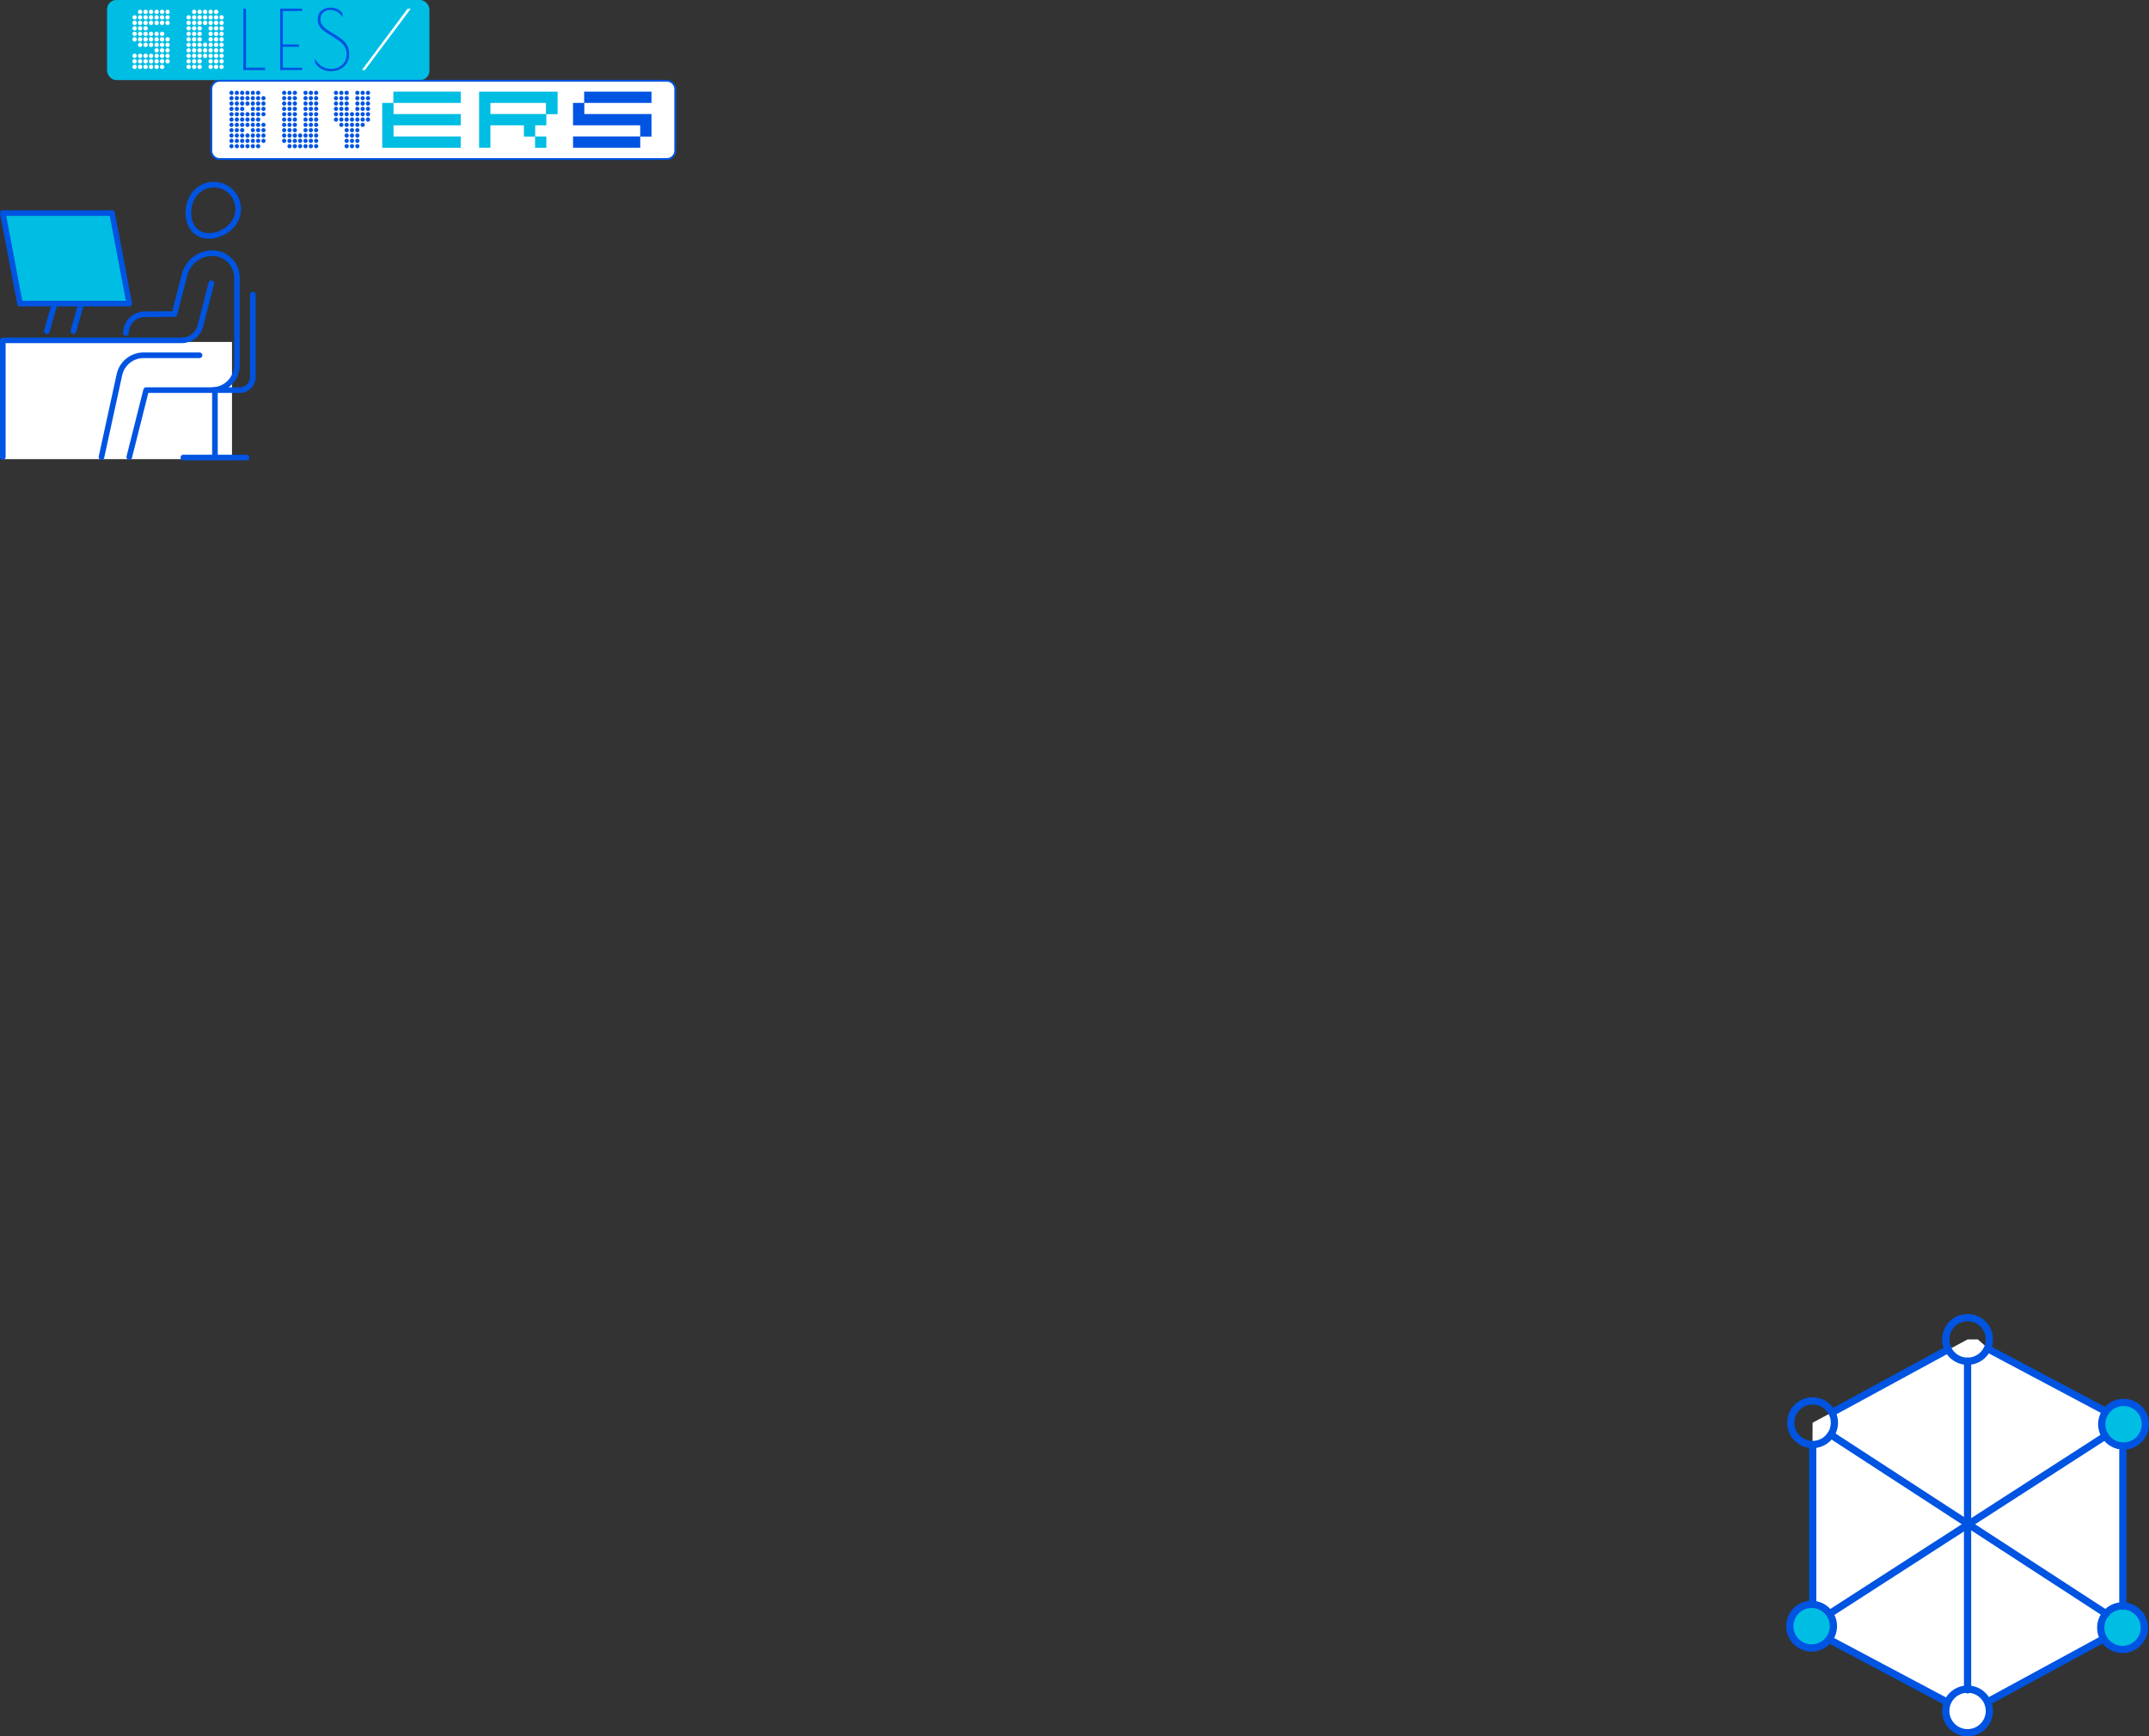 <?xml version="1.0" encoding="UTF-8"?><svg id="_レイヤー_2" xmlns="http://www.w3.org/2000/svg" viewBox="0 0 696.69 563.05"><rect x="0" y="0" width="696.69" height="563.05" fill="#333333" stroke="none"/><defs><style>.cls-1,.cls-2{fill:#fff;}.cls-1,.cls-3,.cls-4,.cls-5,.cls-6{stroke:#0054e2;stroke-linecap:round;stroke-linejoin:round;}.cls-1,.cls-3,.cls-5{stroke-width:2.35px;}.cls-3,.cls-7,.cls-6{fill:#00bde3;}.cls-4,.cls-5{fill:none;}.cls-4,.cls-6{stroke-width:1.82px;}.cls-8{fill:#0054e2;}</style></defs><g id="_データ"><rect class="cls-7" x="34.71" width="104.5" height="25.98" rx="3.02" ry="3.02"/><path class="cls-2" d="M43.65,4.93c.38,0,.69.32.69.69,0,.4-.32.72-.69.72-.41,0-.72-.32-.72-.72,0-.38.32-.69.72-.69ZM43.65,6.69c.38,0,.69.32.69.72s-.32.72-.69.72c-.41,0-.72-.32-.72-.72s.32-.72.72-.72ZM43.65,8.48c.38,0,.69.32.69.72,0,.38-.32.69-.69.69-.41,0-.72-.32-.72-.69,0-.4.32-.72.72-.72ZM43.65,10.27c.38,0,.69.32.69.69,0,.4-.32.72-.69.72-.41,0-.72-.32-.72-.72,0-.38.32-.69.72-.69ZM43.65,12.04c.38,0,.69.32.69.72s-.32.72-.69.72c-.41,0-.72-.32-.72-.72s.32-.72.72-.72ZM43.65,17.38c.38,0,.69.32.69.72s-.32.72-.69.72c-.41,0-.72-.32-.72-.72s.32-.72.72-.72ZM43.65,19.17c.38,0,.69.32.69.72,0,.38-.32.69-.69.69-.41,0-.72-.32-.72-.69,0-.4.32-.72.72-.72ZM43.65,20.97c.38,0,.69.32.69.69,0,.4-.32.72-.69.72-.41,0-.72-.32-.72-.72,0-.38.32-.69.72-.69ZM45.41,3.13c.4,0,.72.32.72.72,0,.38-.32.69-.72.69-.38,0-.69-.32-.69-.69,0-.41.32-.72.69-.72ZM45.41,4.93c.4,0,.72.32.72.69,0,.4-.32.72-.72.72-.38,0-.69-.32-.69-.72,0-.38.32-.69.69-.69ZM45.41,6.69c.4,0,.72.32.72.72s-.32.72-.72.72c-.38,0-.69-.32-.69-.72s.32-.72.69-.72ZM45.41,8.48c.4,0,.72.32.72.72,0,.38-.32.69-.72.69-.38,0-.69-.32-.69-.69,0-.4.32-.72.69-.72ZM45.41,10.27c.4,0,.72.32.72.69,0,.4-.32.72-.72.72-.38,0-.69-.32-.69-.72,0-.38.32-.69.69-.69ZM45.41,12.04c.4,0,.72.32.72.72s-.32.72-.72.72c-.38,0-.69-.32-.69-.72s.32-.72.69-.72ZM45.41,13.83c.4,0,.72.32.72.72,0,.38-.32.69-.72.69-.38,0-.69-.32-.69-.69,0-.4.32-.72.69-.72ZM45.41,17.38c.4,0,.72.32.72.72s-.32.72-.72.72c-.38,0-.69-.32-.69-.72s.32-.72.69-.72ZM45.41,19.17c.4,0,.72.32.72.72,0,.38-.32.69-.72.69-.38,0-.69-.32-.69-.69,0-.4.32-.72.69-.72ZM45.41,20.97c.4,0,.72.32.72.69,0,.4-.32.72-.72.72-.38,0-.69-.32-.69-.72,0-.38.32-.69.69-.69ZM47.2,3.13c.4,0,.72.32.72.72,0,.38-.32.69-.72.69s-.72-.32-.72-.69c0-.41.32-.72.72-.72ZM47.2,4.93c.4,0,.72.32.72.69,0,.4-.32.72-.72.72s-.72-.32-.72-.72c0-.38.32-.69.72-.69ZM47.2,6.69c.4,0,.72.32.72.72s-.32.72-.72.72-.72-.32-.72-.72.32-.72.72-.72ZM47.2,8.48c.4,0,.72.32.72.72,0,.38-.32.69-.72.69s-.72-.32-.72-.69c0-.4.32-.72.72-.72ZM47.2,10.27c.4,0,.72.32.72.69,0,.4-.32.72-.72.72s-.72-.32-.72-.72c0-.38.32-.69.72-.69ZM47.2,12.04c.4,0,.72.32.72.72s-.32.72-.72.72-.72-.32-.72-.72.32-.72.72-.72ZM47.2,13.83c.4,0,.72.32.72.72,0,.38-.32.69-.72.69s-.72-.32-.72-.69c0-.4.32-.72.72-.72ZM47.2,17.38c.4,0,.72.32.72.72s-.32.72-.72.72-.72-.32-.72-.72.32-.72.72-.72ZM47.2,19.17c.4,0,.72.32.72.72,0,.38-.32.69-.72.69s-.72-.32-.72-.69c0-.4.32-.72.72-.72ZM47.2,20.97c.4,0,.72.32.72.69,0,.4-.32.72-.72.72s-.72-.32-.72-.72c0-.38.32-.69.72-.69ZM48.99,3.13c.38,0,.69.32.69.72,0,.38-.32.69-.69.69-.4,0-.72-.32-.72-.69,0-.41.32-.72.72-.72ZM48.99,4.93c.38,0,.69.32.69.69,0,.4-.32.72-.69.72-.4,0-.72-.32-.72-.72,0-.38.32-.69.72-.69ZM48.99,6.69c.38,0,.69.32.69.72s-.32.72-.69.72c-.4,0-.72-.32-.72-.72s.32-.72.72-.72ZM48.99,10.27c.38,0,.69.32.69.69,0,.4-.32.72-.69.72-.4,0-.72-.32-.72-.72,0-.38.32-.69.72-.69ZM48.99,12.04c.38,0,.69.32.69.72s-.32.72-.69.72c-.4,0-.72-.32-.72-.72s.32-.72.72-.72ZM48.99,13.83c.38,0,.69.32.69.72,0,.38-.32.69-.69.69-.4,0-.72-.32-.72-.69,0-.4.32-.72.72-.72ZM48.99,17.38c.38,0,.69.32.69.72s-.32.72-.69.72c-.4,0-.72-.32-.72-.72s.32-.72.72-.72ZM48.99,19.17c.38,0,.69.32.69.72,0,.38-.32.69-.69.69-.4,0-.72-.32-.72-.69,0-.4.32-.72.72-.72ZM48.99,20.97c.38,0,.69.32.69.69,0,.4-.32.72-.69.72-.4,0-.72-.32-.72-.72,0-.38.32-.69.72-.69ZM50.76,3.13c.4,0,.72.32.72.72,0,.38-.32.69-.72.69-.38,0-.69-.32-.69-.69,0-.41.32-.72.69-.72ZM50.76,4.93c.4,0,.72.32.72.69,0,.4-.32.72-.72.72-.38,0-.69-.32-.69-.72,0-.38.32-.69.69-.69ZM50.76,6.69c.4,0,.72.32.72.72s-.32.72-.72.72c-.38,0-.69-.32-.69-.72s.32-.72.69-.72ZM50.76,10.27c.4,0,.72.32.72.69,0,.4-.32.72-.72.72-.38,0-.69-.32-.69-.72,0-.38.32-.69.69-.69ZM50.76,12.04c.4,0,.72.32.72.72s-.32.72-.72.72c-.38,0-.69-.32-.69-.72s.32-.72.69-.72ZM50.76,13.83c.4,0,.72.32.72.72,0,.38-.32.69-.72.69-.38,0-.69-.32-.69-.69,0-.4.32-.72.69-.72ZM50.76,15.62c.4,0,.72.32.72.69,0,.4-.32.72-.72.72-.38,0-.69-.32-.69-.72,0-.38.32-.69.69-.69ZM50.76,17.38c.4,0,.72.32.72.72s-.32.72-.72.72c-.38,0-.69-.32-.69-.72s.32-.72.69-.72ZM50.76,19.17c.4,0,.72.32.72.72,0,.38-.32.69-.72.69-.38,0-.69-.32-.69-.69,0-.4.32-.72.69-.72ZM50.76,20.97c.4,0,.72.32.72.69,0,.4-.32.72-.72.72-.38,0-.69-.32-.69-.72,0-.38.32-.69.69-.69ZM52.55,3.13c.4,0,.72.32.72.72,0,.38-.32.69-.72.69s-.72-.32-.72-.69c0-.41.32-.72.72-.72ZM52.55,4.93c.4,0,.72.32.72.69,0,.4-.32.72-.72.72s-.72-.32-.72-.72c0-.38.32-.69.72-.69ZM52.55,6.69c.4,0,.72.32.72.72s-.32.72-.72.72-.72-.32-.72-.72.32-.72.72-.72ZM52.55,10.27c.4,0,.72.32.72.69,0,.4-.32.72-.72.72s-.72-.32-.72-.72c0-.38.32-.69.72-.69ZM52.55,12.04c.4,0,.72.32.72.72s-.32.72-.72.72-.72-.32-.72-.72.32-.72.72-.72ZM52.55,13.83c.4,0,.72.32.72.72,0,.38-.32.69-.72.69s-.72-.32-.72-.69c0-.4.32-.72.72-.72ZM52.55,15.62c.4,0,.72.32.72.69,0,.4-.32.72-.72.72s-.72-.32-.72-.72c0-.38.32-.69.72-.69ZM52.55,17.38c.4,0,.72.32.72.72s-.32.72-.72.72-.72-.32-.72-.72.32-.72.72-.72ZM52.55,19.17c.4,0,.72.32.72.72,0,.38-.32.69-.72.69s-.72-.32-.72-.69c0-.4.32-.72.72-.72ZM52.55,20.97c.4,0,.72.32.72.69,0,.4-.32.72-.72.72s-.72-.32-.72-.72c0-.38.32-.69.72-.69ZM54.34,3.13c.38,0,.69.32.69.72,0,.38-.32.69-.69.69-.4,0-.72-.32-.72-.69,0-.41.32-.72.72-.72ZM54.34,4.93c.38,0,.69.32.69.69,0,.4-.32.72-.69.72-.4,0-.72-.32-.72-.72,0-.38.32-.69.72-.69ZM54.34,6.69c.38,0,.69.32.69.72s-.32.72-.69.72c-.4,0-.72-.32-.72-.72s.32-.72.72-.72ZM54.34,12.04c.38,0,.69.32.69.72s-.32.72-.69.72c-.4,0-.72-.32-.72-.72s.32-.72.72-.72ZM54.34,13.83c.38,0,.69.32.69.72,0,.38-.32.69-.69.69-.4,0-.72-.32-.72-.69,0-.4.32-.72.72-.72ZM54.34,15.62c.38,0,.69.32.69.69,0,.4-.32.72-.69.72-.4,0-.72-.32-.72-.72,0-.38.32-.69.72-.69ZM54.34,17.38c.38,0,.69.32.69.72s-.32.72-.69.72c-.4,0-.72-.32-.72-.72s.32-.72.72-.72ZM54.34,19.17c.38,0,.69.32.69.72,0,.38-.32.69-.69.69-.4,0-.72-.32-.72-.69,0-.4.32-.72.72-.72Z"/><path class="cls-2" d="M61.16,4.93c.38,0,.69.32.69.69,0,.4-.32.72-.69.72-.4,0-.72-.32-.72-.72,0-.38.32-.69.72-.69ZM61.16,6.69c.38,0,.69.32.69.72s-.32.72-.69.72c-.4,0-.72-.32-.72-.72s.32-.72.72-.72ZM61.16,8.48c.38,0,.69.32.69.72,0,.38-.32.69-.69.69-.4,0-.72-.32-.72-.69,0-.4.32-.72.72-.72ZM61.16,10.27c.38,0,.69.32.69.69,0,.4-.32.72-.69.72-.4,0-.72-.32-.72-.72,0-.38.32-.69.72-.69ZM61.16,12.04c.38,0,.69.32.69.72s-.32.72-.69.72c-.4,0-.72-.32-.72-.72s.32-.72.72-.72ZM61.16,13.83c.38,0,.69.32.69.72,0,.38-.32.69-.69.69-.4,0-.72-.32-.72-.69,0-.4.32-.72.72-.72ZM61.16,15.62c.38,0,.69.32.69.69,0,.4-.32.72-.69.72-.4,0-.72-.32-.72-.72,0-.38.32-.69.72-.69ZM61.16,17.38c.38,0,.69.32.69.72s-.32.72-.69.72c-.4,0-.72-.32-.72-.72s.32-.72.72-.72ZM61.16,19.17c.38,0,.69.32.69.72,0,.38-.32.69-.69.69-.4,0-.72-.32-.72-.69,0-.4.32-.72.72-.72ZM61.16,20.97c.38,0,.69.32.69.69,0,.4-.32.72-.69.72-.4,0-.72-.32-.72-.72,0-.38.32-.69.72-.69ZM62.93,3.13c.4,0,.72.32.72.72,0,.38-.32.69-.72.69-.38,0-.69-.32-.69-.69,0-.41.32-.72.69-.72ZM62.93,4.93c.4,0,.72.32.72.69,0,.4-.32.72-.72.72-.38,0-.69-.32-.69-.72,0-.38.32-.69.69-.69ZM62.93,6.69c.4,0,.72.32.72.72s-.32.72-.72.72c-.38,0-.69-.32-.69-.72s.32-.72.69-.72ZM62.93,8.48c.4,0,.72.32.72.72,0,.38-.32.69-.72.69-.38,0-.69-.32-.69-.69,0-.4.32-.72.69-.72ZM62.93,10.27c.4,0,.72.32.72.69,0,.4-.32.72-.72.72-.38,0-.69-.32-.69-.72,0-.38.32-.69.69-.69ZM62.93,12.04c.4,0,.72.32.72.72s-.32.72-.72.72c-.38,0-.69-.32-.69-.72s.32-.72.69-.72ZM62.93,13.83c.4,0,.72.32.72.72,0,.38-.32.69-.72.69-.38,0-.69-.32-.69-.69,0-.4.32-.72.69-.72ZM62.93,15.62c.4,0,.72.32.72.69,0,.4-.32.72-.72.72-.38,0-.69-.32-.69-.72,0-.38.32-.69.69-.69ZM62.93,17.38c.4,0,.72.32.72.72s-.32.72-.72.72c-.38,0-.69-.32-.69-.72s.32-.72.69-.72ZM62.93,19.17c.4,0,.72.32.72.72,0,.38-.32.69-.72.69-.38,0-.69-.32-.69-.69,0-.4.32-.72.69-.72ZM62.93,20.97c.4,0,.72.32.72.69,0,.4-.32.72-.72.72-.38,0-.69-.32-.69-.72,0-.38.32-.69.69-.69ZM64.72,3.13c.4,0,.72.32.72.72,0,.38-.32.69-.72.69s-.72-.32-.72-.69c0-.41.32-.72.72-.72ZM64.72,4.93c.4,0,.72.32.72.69,0,.4-.32.72-.72.72s-.72-.32-.72-.72c0-.38.32-.69.72-.69ZM64.72,6.69c.4,0,.72.32.72.72s-.32.72-.72.72-.72-.32-.72-.72.32-.72.72-.72ZM64.72,8.48c.4,0,.72.32.72.72,0,.38-.32.69-.72.69s-.72-.32-.72-.69c0-.4.32-.72.72-.72ZM64.72,10.27c.4,0,.72.32.72.69,0,.4-.32.72-.72.72s-.72-.32-.72-.72c0-.38.32-.69.72-.69ZM64.72,12.04c.4,0,.72.32.72.72s-.32.72-.72.72-.72-.32-.72-.72.32-.72.72-.72ZM64.72,13.83c.4,0,.72.32.72.72,0,.38-.32.69-.72.69s-.72-.32-.72-.69c0-.4.32-.72.72-.72ZM64.72,15.62c.4,0,.72.32.72.69,0,.4-.32.72-.72.72s-.72-.32-.72-.72c0-.38.32-.69.72-.69ZM64.72,17.38c.4,0,.72.32.72.72s-.32.72-.72.72-.72-.32-.72-.72.32-.72.72-.72ZM64.72,19.17c.4,0,.72.32.72.72,0,.38-.32.69-.72.69s-.72-.32-.72-.69c0-.4.32-.72.72-.72ZM64.72,20.97c.4,0,.72.32.72.69,0,.4-.32.72-.72.72s-.72-.32-.72-.72c0-.38.32-.69.72-.69ZM66.51,3.13c.38,0,.69.32.69.72,0,.38-.32.69-.69.69-.41,0-.72-.32-.72-.69,0-.41.32-.72.72-.72ZM66.51,4.93c.38,0,.69.32.69.69,0,.4-.32.72-.69.72-.41,0-.72-.32-.72-.72,0-.38.32-.69.72-.69ZM66.51,6.69c.38,0,.69.32.69.72s-.32.72-.69.72c-.41,0-.72-.32-.72-.72s.32-.72.72-.72ZM66.51,13.83c.38,0,.69.32.69.72,0,.38-.32.69-.69.69-.41,0-.72-.32-.72-.69,0-.4.32-.72.72-.72ZM66.51,15.62c.38,0,.69.32.69.69,0,.4-.32.72-.69.72-.41,0-.72-.32-.72-.72,0-.38.32-.69.72-.69ZM66.51,17.38c.38,0,.69.32.69.72s-.32.72-.69.72c-.41,0-.72-.32-.72-.72s.32-.72.72-.72ZM68.27,3.13c.4,0,.72.32.72.72,0,.38-.32.69-.72.69-.38,0-.69-.32-.69-.69,0-.41.32-.72.69-.72ZM68.27,4.93c.4,0,.72.32.72.69,0,.4-.32.72-.72.72-.38,0-.69-.32-.69-.72,0-.38.32-.69.69-.69ZM68.27,6.69c.4,0,.72.32.72.72s-.32.72-.72.72c-.38,0-.69-.32-.69-.72s.32-.72.69-.72ZM68.27,8.48c.4,0,.72.32.72.72,0,.38-.32.69-.72.69-.38,0-.69-.32-.69-.69,0-.4.32-.72.69-.72ZM68.27,10.27c.4,0,.72.32.72.69,0,.4-.32.72-.72.72-.38,0-.69-.32-.69-.72,0-.38.32-.69.69-.69ZM68.27,12.04c.4,0,.72.32.72.72s-.32.72-.72.72c-.38,0-.69-.32-.69-.72s.32-.72.69-.72ZM68.27,13.83c.4,0,.72.32.72.72,0,.38-.32.69-.72.69-.38,0-.69-.32-.69-.69,0-.4.32-.72.69-.72ZM68.27,15.62c.4,0,.72.32.72.69,0,.4-.32.72-.72.72-.38,0-.69-.32-.69-.72,0-.38.32-.69.69-.69ZM68.27,17.38c.4,0,.72.32.72.72s-.32.72-.72.72c-.38,0-.69-.32-.69-.72s.32-.72.69-.72ZM68.27,19.17c.4,0,.72.32.72.72,0,.38-.32.69-.72.69-.38,0-.69-.32-.69-.69,0-.4.32-.72.69-.72ZM68.27,20.97c.4,0,.72.32.72.69,0,.4-.32.72-.72.72-.38,0-.69-.32-.69-.72,0-.38.32-.69.69-.69ZM70.06,3.13c.41,0,.72.32.72.72,0,.38-.32.69-.72.69s-.72-.32-.72-.69c0-.41.32-.72.72-.72ZM70.06,4.93c.41,0,.72.32.72.69,0,.4-.32.72-.72.72s-.72-.32-.72-.72c0-.38.32-.69.72-.69ZM70.06,6.69c.41,0,.72.32.72.72s-.32.72-.72.72-.72-.32-.72-.72.32-.72.72-.72ZM70.06,8.48c.41,0,.72.32.72.72,0,.38-.32.69-.72.69s-.72-.32-.72-.69c0-.4.32-.72.72-.72ZM70.06,10.27c.41,0,.72.32.72.69,0,.4-.32.72-.72.72s-.72-.32-.72-.72c0-.38.32-.69.72-.69ZM70.06,12.04c.41,0,.72.32.72.72s-.32.72-.72.72-.72-.32-.72-.72.32-.72.72-.72ZM70.06,13.83c.41,0,.72.32.72.72,0,.38-.32.69-.72.69s-.72-.32-.72-.69c0-.4.32-.72.72-.72ZM70.06,15.62c.41,0,.72.32.72.69,0,.4-.32.72-.72.72s-.72-.32-.72-.72c0-.38.32-.69.72-.69ZM70.06,17.38c.41,0,.72.32.72.72s-.32.72-.72.72-.72-.32-.72-.72.32-.72.72-.72ZM70.06,19.17c.41,0,.72.32.72.72,0,.38-.32.69-.72.69s-.72-.32-.72-.69c0-.4.32-.72.72-.72ZM70.06,20.97c.41,0,.72.32.72.69,0,.4-.32.72-.72.72s-.72-.32-.72-.72c0-.38.32-.69.72-.69ZM71.86,4.93c.38,0,.69.32.69.69,0,.4-.32.72-.69.72-.4,0-.72-.32-.72-.72,0-.38.32-.69.72-.69ZM71.86,6.69c.38,0,.69.32.69.72s-.32.72-.69.72c-.4,0-.72-.32-.72-.72s.32-.72.72-.72ZM71.86,8.48c.38,0,.69.32.69.72,0,.38-.32.69-.69.69-.4,0-.72-.32-.72-.69,0-.4.32-.72.72-.72ZM71.86,10.27c.38,0,.69.32.69.69,0,.4-.32.72-.69.72-.4,0-.72-.32-.72-.72,0-.38.32-.69.72-.69ZM71.86,12.04c.38,0,.69.32.69.72s-.32.72-.69.72c-.4,0-.72-.32-.72-.72s.32-.72.72-.72ZM71.86,13.83c.38,0,.69.32.69.72,0,.38-.32.69-.69.69-.4,0-.72-.32-.72-.69,0-.4.32-.72.72-.72ZM71.86,15.62c.38,0,.69.32.69.69,0,.4-.32.72-.69.72-.4,0-.72-.32-.72-.72,0-.38.32-.69.72-.69ZM71.86,17.38c.38,0,.69.32.69.72s-.32.72-.69.72c-.4,0-.72-.32-.72-.72s.32-.72.72-.72ZM71.86,19.17c.38,0,.69.32.69.72,0,.38-.32.69-.69.69-.4,0-.72-.32-.72-.69,0-.4.32-.72.72-.72ZM71.86,20.97c.38,0,.69.32.69.69,0,.4-.32.72-.69.72-.4,0-.72-.32-.72-.72,0-.38.32-.69.72-.69Z"/><path class="cls-8" d="M79.76,2.8v19.15h6.16v.77h-7.04V2.8h.88Z"/><path class="cls-8" d="M90.83,2.8h7.14v.77h-6.27v10.84h5.23v.77h-5.23v6.77h6.27v.77h-7.14V2.8Z"/><path class="cls-8" d="M109.39,3.86c-.7-.42-1.48-.64-2.35-.64s-1.61.27-2.22.81c-.61.54-.92,1.28-.92,2.22v.13c0,1.12.62,2.13,1.86,3.05.53.39,1.13.77,1.79,1.16s1.33.79,1.99,1.22c.66.43,1.27.89,1.81,1.38.54.49.98,1.08,1.33,1.79.34.71.52,1.49.52,2.34v.27c0,1.68-.57,3.02-1.71,4.01-1.14.99-2.55,1.49-4.24,1.49-2.21,0-3.93-.91-5.15-2.74v-1.43c.46,1.01,1.14,1.83,2.03,2.46.89.63,2,.94,3.33.94s2.48-.43,3.45-1.28c.97-.85,1.46-1.98,1.46-3.4v-.16c0-.89-.23-1.7-.69-2.43-.46-.73-1.04-1.34-1.73-1.81-.69-.47-1.44-.96-2.26-1.47-.81-.51-1.57-.99-2.26-1.43-.69-.44-1.27-1-1.73-1.67-.46-.67-.69-1.41-.69-2.2v-.19c0-1.24.4-2.19,1.2-2.84s1.78-.98,2.95-.98c1.63,0,2.92.6,3.88,1.81v1.35c-.41-.74-.96-1.33-1.66-1.75Z"/><path class="cls-2" d="M132.11,2.85h1.04l-14.85,19.87h-.98l14.79-19.87Z"/><path class="cls-2" d="M71.23,26.18h144.96c1.5,0,2.72,1.22,2.72,2.72v19.95c0,1.5-1.22,2.72-2.72,2.72H71.23c-1.5,0-2.72-1.22-2.72-2.72v-19.96c0-1.5,1.22-2.72,2.72-2.72Z"/><path class="cls-8" d="M216.18,26.48c1.33,0,2.42,1.08,2.42,2.42v19.96c0,1.33-1.08,2.42-2.42,2.42H71.23c-1.33,0-2.42-1.08-2.42-2.42v-19.96c0-1.33,1.08-2.42,2.42-2.42h144.96M216.18,25.88H71.23c-1.66,0-3.02,1.36-3.02,3.02v19.96c0,1.66,1.36,3.02,3.02,3.02h144.96c1.66,0,3.02-1.36,3.02-3.02v-19.96c0-1.66-1.36-3.02-3.02-3.02h0Z"/><path class="cls-8" d="M75.06,29.42c.36,0,.67.31.67.7,0,.36-.31.67-.67.67-.39,0-.7-.31-.7-.67,0-.39.31-.7.7-.7ZM75.06,31.16c.36,0,.67.31.67.67,0,.39-.31.7-.67.7-.39,0-.7-.31-.7-.7,0-.36.31-.67.7-.67ZM75.06,32.87c.36,0,.67.31.67.7s-.31.7-.67.7c-.39,0-.7-.31-.7-.7s.31-.7.7-.7ZM75.06,34.61c.36,0,.67.31.67.7,0,.36-.31.67-.67.67-.39,0-.7-.31-.7-.67,0-.39.31-.7.7-.7ZM75.06,36.35c.36,0,.67.31.67.67,0,.39-.31.7-.67.7-.39,0-.7-.31-.7-.7,0-.36.31-.67.7-.67ZM75.06,38.06c.36,0,.67.31.67.7s-.31.7-.67.7c-.39,0-.7-.31-.7-.7s.31-.7.7-.7ZM75.06,39.8c.36,0,.67.31.67.7,0,.36-.31.67-.67.67-.39,0-.7-.31-.7-.67,0-.39.31-.7.7-.7ZM75.06,41.53c.36,0,.67.31.67.67,0,.39-.31.7-.67.7-.39,0-.7-.31-.7-.7,0-.36.31-.67.7-.67ZM75.06,43.25c.36,0,.67.31.67.7s-.31.7-.67.7c-.39,0-.7-.31-.7-.7s.31-.7.7-.7ZM75.06,44.98c.36,0,.67.31.67.7,0,.36-.31.67-.67.67-.39,0-.7-.31-.7-.67,0-.39.31-.7.7-.7ZM75.06,46.72c.36,0,.67.31.67.67,0,.39-.31.7-.67.7-.39,0-.7-.31-.7-.7,0-.36.31-.67.7-.67ZM76.77,29.42c.39,0,.7.31.7.7,0,.36-.31.67-.7.67-.37,0-.67-.31-.67-.67,0-.39.31-.7.67-.7ZM76.77,31.16c.39,0,.7.31.7.67,0,.39-.31.7-.7.7-.37,0-.67-.31-.67-.7,0-.36.31-.67.67-.67ZM76.77,32.87c.39,0,.7.31.7.7s-.31.7-.7.7c-.37,0-.67-.31-.67-.7s.31-.7.67-.7ZM76.77,34.61c.39,0,.7.31.7.7,0,.36-.31.67-.7.67-.37,0-.67-.31-.67-.67,0-.39.31-.7.67-.7ZM76.77,36.35c.39,0,.7.31.7.67,0,.39-.31.7-.7.7-.37,0-.67-.31-.67-.7,0-.36.31-.67.67-.67ZM76.77,38.06c.39,0,.7.31.7.7s-.31.7-.7.7c-.37,0-.67-.31-.67-.7s.31-.7.67-.7ZM76.77,39.8c.39,0,.7.31.7.7,0,.36-.31.67-.7.67-.37,0-.67-.31-.67-.67,0-.39.31-.7.67-.7ZM76.77,41.53c.39,0,.7.31.7.67,0,.39-.31.7-.7.7-.37,0-.67-.31-.67-.7,0-.36.31-.67.67-.67ZM76.77,43.25c.39,0,.7.31.7.7s-.31.7-.7.7c-.37,0-.67-.31-.67-.7s.31-.7.67-.7ZM76.77,44.98c.39,0,.7.31.7.7,0,.36-.31.67-.7.67-.37,0-.67-.31-.67-.67,0-.39.31-.7.67-.7ZM76.77,46.72c.39,0,.7.31.7.67,0,.39-.31.7-.7.7-.37,0-.67-.31-.67-.7,0-.36.31-.67.67-.67ZM78.51,29.42c.39,0,.7.31.7.7,0,.36-.31.67-.7.67s-.7-.31-.7-.67c0-.39.31-.7.7-.7ZM78.51,31.16c.39,0,.7.31.7.67,0,.39-.31.7-.7.7s-.7-.31-.7-.7c0-.36.31-.67.7-.67ZM78.51,32.87c.39,0,.7.31.7.7s-.31.7-.7.7-.7-.31-.7-.7.31-.7.7-.7ZM78.51,34.61c.39,0,.7.31.7.7,0,.36-.31.67-.7.67s-.7-.31-.7-.67c0-.39.31-.7.7-.7ZM78.51,36.35c.39,0,.7.31.7.67,0,.39-.31.7-.7.7s-.7-.31-.7-.7c0-.36.31-.67.7-.67ZM78.51,38.06c.39,0,.7.31.7.7s-.31.7-.7.7-.7-.31-.7-.7.31-.7.7-.7ZM78.51,39.8c.39,0,.7.31.7.7,0,.36-.31.67-.7.67s-.7-.31-.7-.67c0-.39.31-.7.7-.7ZM78.51,41.53c.39,0,.7.31.7.67,0,.39-.31.7-.7.7s-.7-.31-.7-.7c0-.36.31-.67.7-.67ZM78.51,43.25c.39,0,.7.31.7.7s-.31.7-.7.7-.7-.31-.7-.7.31-.7.7-.7ZM78.51,44.98c.39,0,.7.31.7.7,0,.36-.31.67-.7.67s-.7-.31-.7-.67c0-.39.31-.7.7-.7ZM78.51,46.72c.39,0,.7.31.7.67,0,.39-.31.7-.7.7s-.7-.31-.7-.7c0-.36.31-.67.7-.67ZM80.25,29.42c.36,0,.67.31.67.7,0,.36-.31.67-.67.67-.39,0-.7-.31-.7-.67,0-.39.31-.7.7-.7ZM80.25,31.16c.36,0,.67.31.67.67,0,.39-.31.7-.67.7-.39,0-.7-.31-.7-.7,0-.36.31-.67.7-.67ZM80.25,32.87c.36,0,.67.31.67.7s-.31.7-.67.7c-.39,0-.7-.31-.7-.7s.31-.7.7-.7ZM80.25,36.35c.36,0,.67.31.67.67,0,.39-.31.7-.67.7-.39,0-.7-.31-.7-.7,0-.36.31-.67.7-.67ZM80.25,38.06c.36,0,.67.31.67.7s-.31.7-.67.7c-.39,0-.7-.31-.7-.7s.31-.7.7-.7ZM80.25,39.8c.36,0,.67.31.67.7,0,.36-.31.67-.67.67-.39,0-.7-.31-.7-.67,0-.39.31-.7.7-.7ZM80.25,43.25c.36,0,.67.31.67.7s-.31.7-.67.7c-.39,0-.7-.31-.7-.7s.31-.7.7-.7ZM80.25,44.98c.36,0,.67.31.67.7,0,.36-.31.67-.67.67-.39,0-.7-.31-.7-.67,0-.39.31-.7.7-.7ZM80.25,46.72c.36,0,.67.31.67.67,0,.39-.31.7-.67.7-.39,0-.7-.31-.7-.7,0-.36.31-.67.7-.67ZM81.96,29.42c.39,0,.7.31.7.7,0,.36-.31.67-.7.67-.36,0-.67-.31-.67-.67,0-.39.31-.7.67-.7ZM81.96,31.16c.39,0,.7.31.7.67,0,.39-.31.7-.7.7-.36,0-.67-.31-.67-.7,0-.36.31-.67.67-.67ZM81.96,32.87c.39,0,.7.31.7.7s-.31.7-.7.7c-.36,0-.67-.31-.67-.7s.31-.7.67-.7ZM81.96,34.61c.39,0,.7.31.7.7,0,.36-.31.67-.7.67-.36,0-.67-.31-.67-.67,0-.39.31-.7.67-.7ZM81.96,36.35c.39,0,.7.31.7.67,0,.39-.31.7-.7.7-.36,0-.67-.31-.67-.7,0-.36.31-.67.67-.67ZM81.96,38.06c.39,0,.7.31.7.7s-.31.7-.7.7c-.36,0-.67-.31-.67-.7s.31-.7.67-.7ZM81.96,39.8c.39,0,.7.31.7.7,0,.36-.31.67-.7.67-.36,0-.67-.31-.67-.67,0-.39.31-.7.67-.7ZM81.96,41.53c.39,0,.7.31.7.67,0,.39-.31.7-.7.7-.36,0-.67-.31-.67-.7,0-.36.31-.67.67-.67ZM81.96,43.25c.39,0,.7.31.7.7s-.31.7-.7.7c-.36,0-.67-.31-.67-.7s.31-.7.67-.7ZM81.96,44.98c.39,0,.7.31.7.7,0,.36-.31.67-.7.67-.36,0-.67-.31-.67-.67,0-.39.31-.7.67-.7ZM81.96,46.72c.39,0,.7.31.7.67,0,.39-.31.7-.7.7-.36,0-.67-.31-.67-.7,0-.36.31-.67.67-.67ZM83.69,29.42c.39,0,.7.31.7.7,0,.36-.31.67-.7.67s-.7-.31-.7-.67c0-.39.31-.7.7-.7ZM83.69,31.16c.39,0,.7.31.7.67,0,.39-.31.7-.7.7s-.7-.31-.7-.7c0-.36.31-.67.7-.67ZM83.69,32.87c.39,0,.7.31.7.7s-.31.7-.7.7-.7-.31-.7-.7.31-.7.7-.7ZM83.69,34.61c.39,0,.7.31.7.7,0,.36-.31.67-.7.67s-.7-.31-.7-.67c0-.39.31-.7.7-.7ZM83.69,36.35c.39,0,.7.31.7.67,0,.39-.31.7-.7.7s-.7-.31-.7-.7c0-.36.31-.67.7-.67ZM83.69,38.06c.39,0,.7.31.7.7s-.31.7-.7.7-.7-.31-.7-.7.31-.7.7-.7ZM83.69,39.8c.39,0,.7.31.7.7,0,.36-.31.67-.7.67s-.7-.31-.7-.67c0-.39.31-.7.7-.7ZM83.69,41.53c.39,0,.7.31.7.67,0,.39-.31.7-.7.7s-.7-.31-.7-.7c0-.36.31-.67.7-.67ZM83.69,43.25c.39,0,.7.31.7.7s-.31.7-.7.7-.7-.31-.7-.7.31-.7.7-.7ZM83.69,44.98c.39,0,.7.31.7.7,0,.36-.31.67-.7.67s-.7-.31-.7-.67c0-.39.31-.7.7-.7ZM83.69,46.72c.39,0,.7.31.7.67,0,.39-.31.7-.7.7s-.7-.31-.7-.7c0-.36.31-.67.7-.67ZM85.43,31.16c.36,0,.67.31.67.67,0,.39-.31.7-.67.7-.39,0-.7-.31-.7-.7,0-.36.31-.67.7-.67ZM85.43,32.87c.36,0,.67.31.67.7s-.31.7-.67.7c-.39,0-.7-.31-.7-.7s.31-.7.7-.7ZM85.43,34.61c.36,0,.67.31.67.7,0,.36-.31.67-.67.67-.39,0-.7-.31-.7-.67,0-.39.31-.7.7-.7ZM85.43,36.35c.36,0,.67.31.67.67,0,.39-.31.7-.67.7-.39,0-.7-.31-.7-.7,0-.36.31-.67.7-.67ZM85.43,39.8c.36,0,.67.31.67.7,0,.36-.31.67-.67.67-.39,0-.7-.31-.7-.67,0-.39.31-.7.7-.7ZM85.43,41.53c.36,0,.67.31.67.67,0,.39-.31.7-.67.7-.39,0-.7-.31-.7-.7,0-.36.31-.67.7-.67ZM85.43,43.25c.36,0,.67.31.67.7s-.31.7-.67.7c-.39,0-.7-.31-.7-.7s.31-.7.7-.7ZM85.43,44.98c.36,0,.67.31.67.7,0,.36-.31.67-.67.67-.39,0-.7-.31-.7-.67,0-.39.31-.7.7-.7Z"/><path class="cls-8" d="M92.14,29.42c.36,0,.67.31.67.7,0,.36-.31.67-.67.67-.39,0-.7-.31-.7-.67,0-.39.31-.7.7-.7ZM92.14,31.16c.36,0,.67.31.67.67,0,.39-.31.7-.67.7-.39,0-.7-.31-.7-.7,0-.36.31-.67.7-.67ZM92.14,32.87c.36,0,.67.31.67.7s-.31.7-.67.7c-.39,0-.7-.31-.7-.7s.31-.7.7-.7ZM92.14,34.61c.36,0,.67.31.67.7,0,.36-.31.67-.67.67-.39,0-.7-.31-.7-.67,0-.39.31-.7.7-.7ZM92.14,36.35c.36,0,.67.31.67.67,0,.39-.31.7-.67.7-.39,0-.7-.31-.7-.7,0-.36.31-.67.7-.67ZM92.14,38.06c.36,0,.67.31.67.7s-.31.7-.67.7c-.39,0-.7-.31-.7-.7s.31-.7.7-.7ZM92.14,39.8c.36,0,.67.31.67.7,0,.36-.31.67-.67.67-.39,0-.7-.31-.7-.67,0-.39.31-.7.7-.7ZM92.14,41.53c.36,0,.67.31.67.67,0,.39-.31.7-.67.7-.39,0-.7-.31-.7-.7,0-.36.31-.67.7-.67ZM92.14,43.25c.36,0,.67.31.67.7s-.31.7-.67.7c-.39,0-.7-.31-.7-.7s.31-.7.7-.7ZM92.14,44.98c.36,0,.67.31.67.7,0,.36-.31.67-.67.67-.39,0-.7-.31-.7-.67,0-.39.31-.7.7-.7ZM93.85,29.42c.39,0,.7.31.7.7,0,.36-.31.67-.7.67-.37,0-.67-.31-.67-.67,0-.39.31-.7.67-.7ZM93.85,31.16c.39,0,.7.31.7.67,0,.39-.31.7-.7.7-.37,0-.67-.31-.67-.7,0-.36.31-.67.67-.67ZM93.85,32.87c.39,0,.7.31.7.7s-.31.7-.7.7c-.37,0-.67-.31-.67-.7s.31-.7.67-.7ZM93.85,34.61c.39,0,.7.31.7.7,0,.36-.31.67-.7.67-.37,0-.67-.31-.67-.67,0-.39.31-.7.67-.7ZM93.85,36.35c.39,0,.7.31.7.67,0,.39-.31.7-.7.7-.37,0-.67-.31-.67-.7,0-.36.31-.67.67-.67ZM93.85,38.06c.39,0,.7.31.7.7s-.31.7-.7.7c-.37,0-.67-.31-.67-.7s.31-.7.67-.7ZM93.85,39.8c.39,0,.7.31.7.7,0,.36-.31.67-.7.67-.37,0-.67-.31-.67-.67,0-.39.31-.7.67-.7ZM93.85,41.53c.39,0,.7.31.7.67,0,.39-.31.7-.7.7-.37,0-.67-.31-.67-.7,0-.36.31-.67.67-.67ZM93.85,43.25c.39,0,.7.31.7.7s-.31.7-.7.7c-.37,0-.67-.31-.67-.7s.31-.7.67-.7ZM93.85,44.98c.39,0,.7.31.7.7,0,.36-.31.67-.7.67-.37,0-.67-.31-.67-.67,0-.39.31-.7.67-.7ZM93.85,46.72c.39,0,.7.31.7.67,0,.39-.31.7-.7.7-.37,0-.67-.31-.67-.7,0-.36.31-.67.67-.67ZM95.59,29.42c.39,0,.7.31.7.7,0,.36-.31.67-.7.67s-.7-.31-.7-.67c0-.39.31-.7.7-.7ZM95.59,31.16c.39,0,.7.31.7.67,0,.39-.31.7-.7.7s-.7-.31-.7-.7c0-.36.31-.67.7-.67ZM95.59,32.87c.39,0,.7.31.7.7s-.31.7-.7.7-.7-.31-.7-.7.31-.7.7-.7ZM95.59,34.61c.39,0,.7.31.7.7,0,.36-.31.67-.7.67s-.7-.31-.7-.67c0-.39.31-.7.7-.7ZM95.59,36.35c.39,0,.7.31.7.67,0,.39-.31.7-.7.7s-.7-.31-.7-.7c0-.36.31-.67.7-.67ZM95.59,38.06c.39,0,.7.31.7.7s-.31.7-.7.7-.7-.31-.7-.7.31-.7.7-.7ZM95.59,39.8c.39,0,.7.31.7.7,0,.36-.31.67-.7.67s-.7-.31-.7-.67c0-.39.31-.7.7-.7ZM95.59,41.53c.39,0,.7.31.7.67,0,.39-.31.7-.7.7s-.7-.31-.7-.7c0-.36.31-.67.7-.67ZM95.59,43.25c.39,0,.7.31.7.7s-.31.7-.7.7-.7-.31-.7-.7.31-.7.7-.7ZM95.59,44.98c.39,0,.7.31.7.7,0,.36-.31.67-.7.67s-.7-.31-.7-.67c0-.39.31-.7.7-.7ZM95.59,46.72c.39,0,.7.31.7.67,0,.39-.31.7-.7.7s-.7-.31-.7-.7c0-.36.31-.67.7-.67ZM97.33,43.25c.36,0,.67.31.67.7s-.31.7-.67.7c-.39,0-.7-.31-.7-.7s.31-.7.7-.7ZM97.33,44.98c.36,0,.67.31.67.7,0,.36-.31.67-.67.67-.39,0-.7-.31-.7-.67,0-.39.31-.7.7-.7ZM97.33,46.72c.36,0,.67.31.67.67,0,.39-.31.7-.67.7-.39,0-.7-.31-.7-.7,0-.36.31-.67.7-.67ZM99.04,29.42c.39,0,.7.31.7.7,0,.36-.31.67-.7.67-.36,0-.67-.31-.67-.67,0-.39.31-.7.67-.7ZM99.04,31.16c.39,0,.7.31.7.67,0,.39-.31.7-.7.7-.36,0-.67-.31-.67-.7,0-.36.31-.67.67-.67ZM99.04,32.87c.39,0,.7.31.7.7s-.31.7-.7.7c-.36,0-.67-.31-.67-.7s.31-.7.67-.7ZM99.04,34.61c.39,0,.7.31.7.7,0,.36-.31.67-.7.67-.36,0-.67-.31-.67-.67,0-.39.31-.7.67-.7ZM99.04,36.35c.39,0,.7.31.7.67,0,.39-.31.7-.7.7-.36,0-.67-.31-.67-.7,0-.36.31-.67.67-.67ZM99.04,38.06c.39,0,.7.31.7.7s-.31.7-.7.7c-.36,0-.67-.31-.67-.7s.31-.7.67-.7ZM99.04,39.8c.39,0,.7.31.7.7,0,.36-.31.67-.7.67-.36,0-.67-.31-.67-.67,0-.39.31-.7.67-.7ZM99.04,41.53c.39,0,.7.31.7.67,0,.39-.31.7-.7.7-.36,0-.67-.31-.67-.7,0-.36.31-.67.67-.67ZM99.04,43.25c.39,0,.7.31.7.7s-.31.7-.7.7c-.36,0-.67-.31-.67-.7s.31-.7.67-.7ZM99.04,44.98c.39,0,.7.31.7.7,0,.36-.31.67-.7.67-.36,0-.67-.31-.67-.67,0-.39.31-.7.67-.7ZM99.04,46.72c.39,0,.7.31.7.67,0,.39-.31.7-.7.7-.36,0-.67-.31-.67-.7,0-.36.31-.67.67-.67ZM100.78,29.42c.39,0,.7.31.7.7,0,.36-.31.67-.7.67s-.7-.31-.7-.67c0-.39.31-.7.7-.7ZM100.78,31.16c.39,0,.7.31.7.67,0,.39-.31.7-.7.7s-.7-.31-.7-.7c0-.36.31-.67.7-.67ZM100.78,32.87c.39,0,.7.31.7.7s-.31.7-.7.7-.7-.31-.7-.7.31-.7.7-.7ZM100.78,34.61c.39,0,.7.31.7.7,0,.36-.31.67-.7.67s-.7-.31-.7-.67c0-.39.31-.7.7-.7ZM100.78,36.35c.39,0,.7.31.7.67,0,.39-.31.7-.7.7s-.7-.31-.7-.7c0-.36.31-.67.7-.67ZM100.78,38.06c.39,0,.7.31.7.7s-.31.7-.7.7-.7-.31-.7-.7.31-.7.7-.7ZM100.78,39.8c.39,0,.7.31.7.7,0,.36-.31.67-.7.67s-.7-.31-.7-.67c0-.39.31-.7.7-.7ZM100.78,41.53c.39,0,.7.31.7.67,0,.39-.31.7-.7.7s-.7-.31-.7-.7c0-.36.31-.67.7-.67ZM100.78,43.25c.39,0,.7.31.7.7s-.31.7-.7.7-.7-.31-.7-.7.31-.7.7-.7ZM100.78,44.98c.39,0,.7.31.7.7,0,.36-.31.67-.7.67s-.7-.31-.7-.67c0-.39.31-.7.7-.7ZM100.78,46.72c.39,0,.7.31.7.67,0,.39-.31.7-.7.7s-.7-.31-.7-.7c0-.36.31-.67.7-.67ZM102.51,29.42c.36,0,.67.31.67.7,0,.36-.31.67-.67.67-.39,0-.7-.31-.7-.67,0-.39.31-.7.7-.7ZM102.51,31.16c.36,0,.67.31.67.67,0,.39-.31.7-.67.7-.39,0-.7-.31-.7-.7,0-.36.31-.67.7-.67ZM102.51,32.87c.36,0,.67.31.67.7s-.31.7-.67.7c-.39,0-.7-.31-.7-.7s.31-.7.7-.7ZM102.51,34.61c.36,0,.67.31.67.7,0,.36-.31.67-.67.67-.39,0-.7-.31-.7-.67,0-.39.31-.7.7-.7ZM102.51,36.35c.36,0,.67.31.67.67,0,.39-.31.7-.67.7-.39,0-.7-.31-.7-.7,0-.36.31-.67.7-.67ZM102.51,38.06c.36,0,.67.31.67.7s-.31.7-.67.7c-.39,0-.7-.31-.7-.7s.31-.7.7-.7ZM102.51,39.8c.36,0,.67.31.67.7,0,.36-.31.67-.67.67-.39,0-.7-.31-.7-.67,0-.39.31-.7.7-.7ZM102.51,41.53c.36,0,.67.31.67.67,0,.39-.31.7-.67.7-.39,0-.7-.31-.7-.7,0-.36.31-.67.7-.67ZM102.51,43.25c.36,0,.67.31.67.7s-.31.7-.67.7c-.39,0-.7-.31-.7-.7s.31-.7.7-.7ZM102.51,44.98c.36,0,.67.31.67.7,0,.36-.31.67-.67.67-.39,0-.7-.31-.7-.67,0-.39.31-.7.7-.7ZM102.51,46.72c.36,0,.67.31.67.67,0,.39-.31.7-.67.7-.39,0-.7-.31-.7-.7,0-.36.31-.67.7-.67Z"/><path class="cls-8" d="M108.94,29.42c.36,0,.67.31.67.7,0,.36-.31.67-.67.67-.39,0-.7-.31-.7-.67,0-.39.31-.7.7-.7ZM108.94,31.16c.36,0,.67.31.67.67,0,.39-.31.7-.67.7-.39,0-.7-.31-.7-.7,0-.36.31-.67.7-.67ZM108.94,32.87c.36,0,.67.31.67.7s-.31.7-.67.7c-.39,0-.7-.31-.7-.7s.31-.7.7-.7ZM108.94,34.61c.36,0,.67.31.67.7,0,.36-.31.67-.67.67-.39,0-.7-.31-.7-.67,0-.39.31-.7.7-.7ZM108.94,36.35c.36,0,.67.31.67.67,0,.39-.31.7-.67.7-.39,0-.7-.31-.7-.7,0-.36.31-.67.7-.67ZM108.94,38.06c.36,0,.67.31.67.7s-.31.7-.67.7c-.39,0-.7-.31-.7-.7s.31-.7.7-.7ZM110.65,29.42c.39,0,.7.31.7.7,0,.36-.31.67-.7.67-.37,0-.67-.31-.67-.67,0-.39.31-.7.67-.7ZM110.65,31.16c.39,0,.7.31.7.67,0,.39-.31.7-.7.7-.37,0-.67-.31-.67-.7,0-.36.31-.67.67-.67ZM110.65,32.87c.39,0,.7.31.7.7s-.31.7-.7.7c-.37,0-.67-.31-.67-.7s.31-.7.67-.7ZM110.65,34.61c.39,0,.7.31.7.7,0,.36-.31.67-.7.67-.37,0-.67-.31-.67-.67,0-.39.31-.7.67-.7ZM110.65,36.35c.39,0,.7.31.7.67,0,.39-.31.7-.7.7-.37,0-.67-.31-.67-.7,0-.36.31-.67.67-.67ZM110.65,38.06c.39,0,.7.31.7.7s-.31.7-.7.7c-.37,0-.67-.31-.67-.7s.31-.7.67-.7ZM110.65,39.8c.39,0,.7.31.7.7,0,.36-.31.67-.7.67-.37,0-.67-.31-.67-.67,0-.39.31-.7.67-.7ZM112.39,29.42c.39,0,.7.31.7.7,0,.36-.31.67-.7.67s-.7-.31-.7-.67c0-.39.31-.7.7-.7ZM112.39,31.16c.39,0,.7.31.7.67,0,.39-.31.7-.7.7s-.7-.31-.7-.7c0-.36.31-.67.7-.67ZM112.39,32.87c.39,0,.7.31.7.7s-.31.7-.7.7-.7-.31-.7-.7.31-.7.7-.7ZM112.39,34.61c.39,0,.7.31.7.7,0,.36-.31.67-.7.67s-.7-.31-.7-.67c0-.39.31-.7.7-.7ZM112.39,36.35c.39,0,.7.31.7.67,0,.39-.31.7-.7.7s-.7-.31-.7-.7c0-.36.31-.67.7-.67ZM112.39,38.06c.39,0,.7.31.7.7s-.31.7-.7.7-.7-.31-.7-.7.31-.7.7-.7ZM112.39,39.8c.39,0,.7.31.7.7,0,.36-.31.67-.7.67s-.7-.31-.7-.67c0-.39.31-.7.7-.7ZM112.39,41.53c.39,0,.7.31.7.67,0,.39-.31.7-.7.7s-.7-.31-.7-.7c0-.36.31-.67.7-.67ZM112.39,43.25c.39,0,.7.31.7.7s-.31.7-.7.7-.7-.31-.7-.7.31-.7.7-.7ZM112.39,44.98c.39,0,.7.31.7.7,0,.36-.31.67-.7.67s-.7-.31-.7-.67c0-.39.31-.7.7-.7ZM112.39,46.72c.39,0,.7.31.7.67,0,.39-.31.7-.7.7s-.7-.31-.7-.7c0-.36.31-.67.7-.67ZM114.13,36.35c.36,0,.67.31.67.67,0,.39-.31.7-.67.7-.39,0-.7-.31-.7-.7,0-.36.31-.67.7-.67ZM114.13,38.06c.36,0,.67.31.67.7s-.31.7-.67.7c-.39,0-.7-.31-.7-.7s.31-.7.7-.7ZM114.13,39.8c.36,0,.67.31.67.7,0,.36-.31.67-.67.67-.39,0-.7-.31-.7-.67,0-.39.31-.7.7-.7ZM114.13,41.53c.36,0,.67.31.67.67,0,.39-.31.7-.67.7-.39,0-.7-.31-.7-.7,0-.36.31-.67.7-.67ZM114.13,43.25c.36,0,.67.31.67.7s-.31.7-.67.7c-.39,0-.7-.31-.7-.7s.31-.7.7-.7ZM114.13,44.98c.36,0,.67.31.67.7,0,.36-.31.67-.67.67-.39,0-.7-.31-.7-.67,0-.39.31-.7.7-.7ZM114.13,46.72c.36,0,.67.31.67.67,0,.39-.31.7-.67.7-.39,0-.7-.31-.7-.7,0-.36.31-.67.7-.67ZM115.84,29.42c.39,0,.7.31.7.7,0,.36-.31.67-.7.67-.36,0-.67-.31-.67-.67,0-.39.31-.7.67-.7ZM115.84,31.16c.39,0,.7.31.7.67,0,.39-.31.7-.7.7-.36,0-.67-.31-.67-.7,0-.36.31-.67.67-.67ZM115.84,32.87c.39,0,.7.31.7.7s-.31.7-.7.7c-.36,0-.67-.31-.67-.7s.31-.7.67-.7ZM115.84,34.61c.39,0,.7.31.7.7,0,.36-.31.67-.7.67-.36,0-.67-.31-.67-.67,0-.39.31-.7.67-.7ZM115.84,36.35c.39,0,.7.31.7.67,0,.39-.31.7-.7.7-.36,0-.67-.31-.67-.7,0-.36.31-.67.67-.67ZM115.84,38.06c.39,0,.7.31.7.7s-.31.7-.7.7c-.36,0-.67-.31-.67-.7s.31-.7.67-.7ZM115.84,39.8c.39,0,.7.31.7.7,0,.36-.31.67-.7.67-.36,0-.67-.31-.67-.67,0-.39.31-.7.67-.7ZM115.84,41.53c.39,0,.7.31.7.67,0,.39-.31.7-.7.7-.36,0-.67-.31-.67-.7,0-.36.31-.67.67-.67ZM115.84,43.25c.39,0,.7.31.7.7s-.31.7-.7.7c-.36,0-.67-.31-.67-.7s.31-.7.67-.7ZM115.84,44.98c.39,0,.7.31.7.7,0,.36-.31.67-.7.67-.36,0-.67-.31-.67-.67,0-.39.31-.7.67-.7ZM115.84,46.72c.39,0,.7.31.7.67,0,.39-.31.7-.7.7-.36,0-.67-.31-.67-.7,0-.36.31-.67.67-.67ZM117.58,29.42c.39,0,.7.31.7.7,0,.36-.31.67-.7.67s-.7-.31-.7-.67c0-.39.31-.7.7-.7ZM117.58,31.16c.39,0,.7.31.7.67,0,.39-.31.7-.7.7s-.7-.31-.7-.7c0-.36.31-.67.7-.67ZM117.58,32.87c.39,0,.7.31.7.7s-.31.7-.7.7-.7-.31-.7-.7.31-.7.7-.7ZM117.58,34.61c.39,0,.7.31.7.7,0,.36-.31.67-.7.67s-.7-.31-.7-.67c0-.39.31-.7.7-.7ZM117.58,36.35c.39,0,.7.31.7.67,0,.39-.31.7-.7.7s-.7-.31-.7-.7c0-.36.31-.67.7-.67ZM117.58,38.06c.39,0,.7.31.7.7s-.31.7-.7.7-.7-.31-.7-.7.31-.7.7-.7ZM117.58,39.8c.39,0,.7.31.7.7,0,.36-.31.67-.7.67s-.7-.31-.7-.67c0-.39.31-.7.7-.7ZM119.32,29.42c.36,0,.67.31.67.7,0,.36-.31.67-.67.67-.39,0-.7-.31-.7-.67,0-.39.31-.7.7-.7ZM119.32,31.16c.36,0,.67.31.67.67,0,.39-.31.7-.67.7-.39,0-.7-.31-.7-.7,0-.36.31-.67.7-.67ZM119.32,32.87c.36,0,.67.31.67.7s-.31.7-.67.7c-.39,0-.7-.31-.7-.7s.31-.7.7-.7ZM119.32,34.61c.36,0,.67.31.67.7,0,.36-.31.67-.67.67-.39,0-.7-.31-.7-.67,0-.39.31-.7.7-.7ZM119.32,36.35c.36,0,.67.31.67.67,0,.39-.31.7-.67.7-.39,0-.7-.31-.7-.7,0-.36.31-.67.7-.67ZM119.32,38.06c.36,0,.67.31.67.7s-.31.7-.67.7c-.39,0-.7-.31-.7-.7s.31-.7.7-.7Z"/><path class="cls-7" d="M123.92,33.37h3.61v-3.66h21.83v3.66h-21.78v3.61h21.78v3.66h-21.78v3.61h21.78v3.66h-25.44v-14.52Z"/><path class="cls-7" d="M155.33,29.72h25.44v7.31h-3.65v3.61h-3.61v3.61h3.61v3.66h-3.66v-3.61h-3.61v-3.66h-10.87v7.26h-3.66v-18.18ZM176.99,36.98v-3.61h-18v3.61h18Z"/><path class="cls-8" d="M185.77,44.24h21.78v-3.61h-21.78v-7.26h3.61v-3.66h21.83v3.66h-21.78v3.61h21.78v7.31h-3.65v3.61h-21.78v-3.66Z"/><rect class="cls-2" x="1.21" y="110.88" width="74" height="38"/><path class="cls-4" d="M81.98,95.51v26.77c0,2.33-1.89,4.22-4.22,4.22h-8.62"/><line class="cls-4" x1="69.68" y1="127.01" x2="69.68" y2="148.2"/><line class="cls-4" x1="79.93" y1="148.36" x2="59.43" y2="148.36"/><path class="cls-4" d="M75.73,72.43c2.56-3.55,1.75-8.5-1.79-11.06-3.55-2.56-8.5-1.75-11.06,1.79-2.56,3.55-2.56,9.62.99,12.17,3.55,2.56,9.3.64,11.86-2.91Z"/><path class="cls-4" d="M41.91,148.2l5.46-21.7h21.32c4.48,0,8.12-3.63,8.12-8.12v-28.34c0-4.39-3.56-7.95-7.96-7.95-2.12,0-4.11.72-5.7,1.95-1.59,1.23-2.78,2.98-3.31,5.04l-3.28,12.75-9.68.08c-3.35.03-6.05,2.75-6.05,6.1"/><path class="cls-4" d="M.91,148.2v-37.84h57.99c2.87,0,5.37-1.94,6.08-4.72l3.54-13.8"/><polygon class="cls-6" points="41.91 98.45 6.48 98.45 .91 69.09 36.34 69.09 41.91 98.45"/><line class="cls-4" x1="26.32" y1="98.45" x2="23.79" y2="107.36"/><line class="cls-4" x1="15.19" y1="107.36" x2="17.72" y2="98.45"/><path class="cls-4" d="M64.69,115.2h-18.14c-3.77,0-7.04,2.63-7.84,6.32l-5.81,26.69"/><polygon class="cls-2" points="644.91 437.61 682.35 457.49 688.44 468.41 688.44 527.8 637.87 554.8 587.31 527.31 587.63 461.34 637.87 434.33 641.21 434.33 644.91 437.61"/><circle class="cls-5" cx="637.87" cy="434.33" r="7.07"/><circle class="cls-1" cx="637.87" cy="554.8" r="7.07"/><line class="cls-5" x1="637.87" y1="441.4" x2="637.87" y2="547.95"/><circle class="cls-5" cx="587.63" cy="461.34" r="7.07"/><circle class="cls-3" cx="688.11" cy="527.8" r="7.07"/><line class="cls-5" x1="593.53" y1="465.24" x2="682.78" y2="523.28"/><circle class="cls-3" cx="688.44" cy="461.83" r="7.07"/><circle class="cls-3" cx="587.31" cy="527.31" r="7.07"/><line class="cls-5" x1="682.5" y1="465.67" x2="593.33" y2="523.16"/><line class="cls-5" x1="587.67" y1="519.98" x2="587.67" y2="469.48"/><line class="cls-5" x1="688.22" y1="520.85" x2="688.22" y2="470.35"/><line class="cls-5" x1="644.94" y1="551.55" x2="681.59" y2="531.62"/><line class="cls-5" x1="594.59" y1="457.68" x2="631.24" y2="437.75"/><line class="cls-5" x1="682.35" y1="457.49" x2="644.91" y2="437.61"/><line class="cls-5" x1="630.76" y1="551.68" x2="593.33" y2="531.81"/></g></svg>